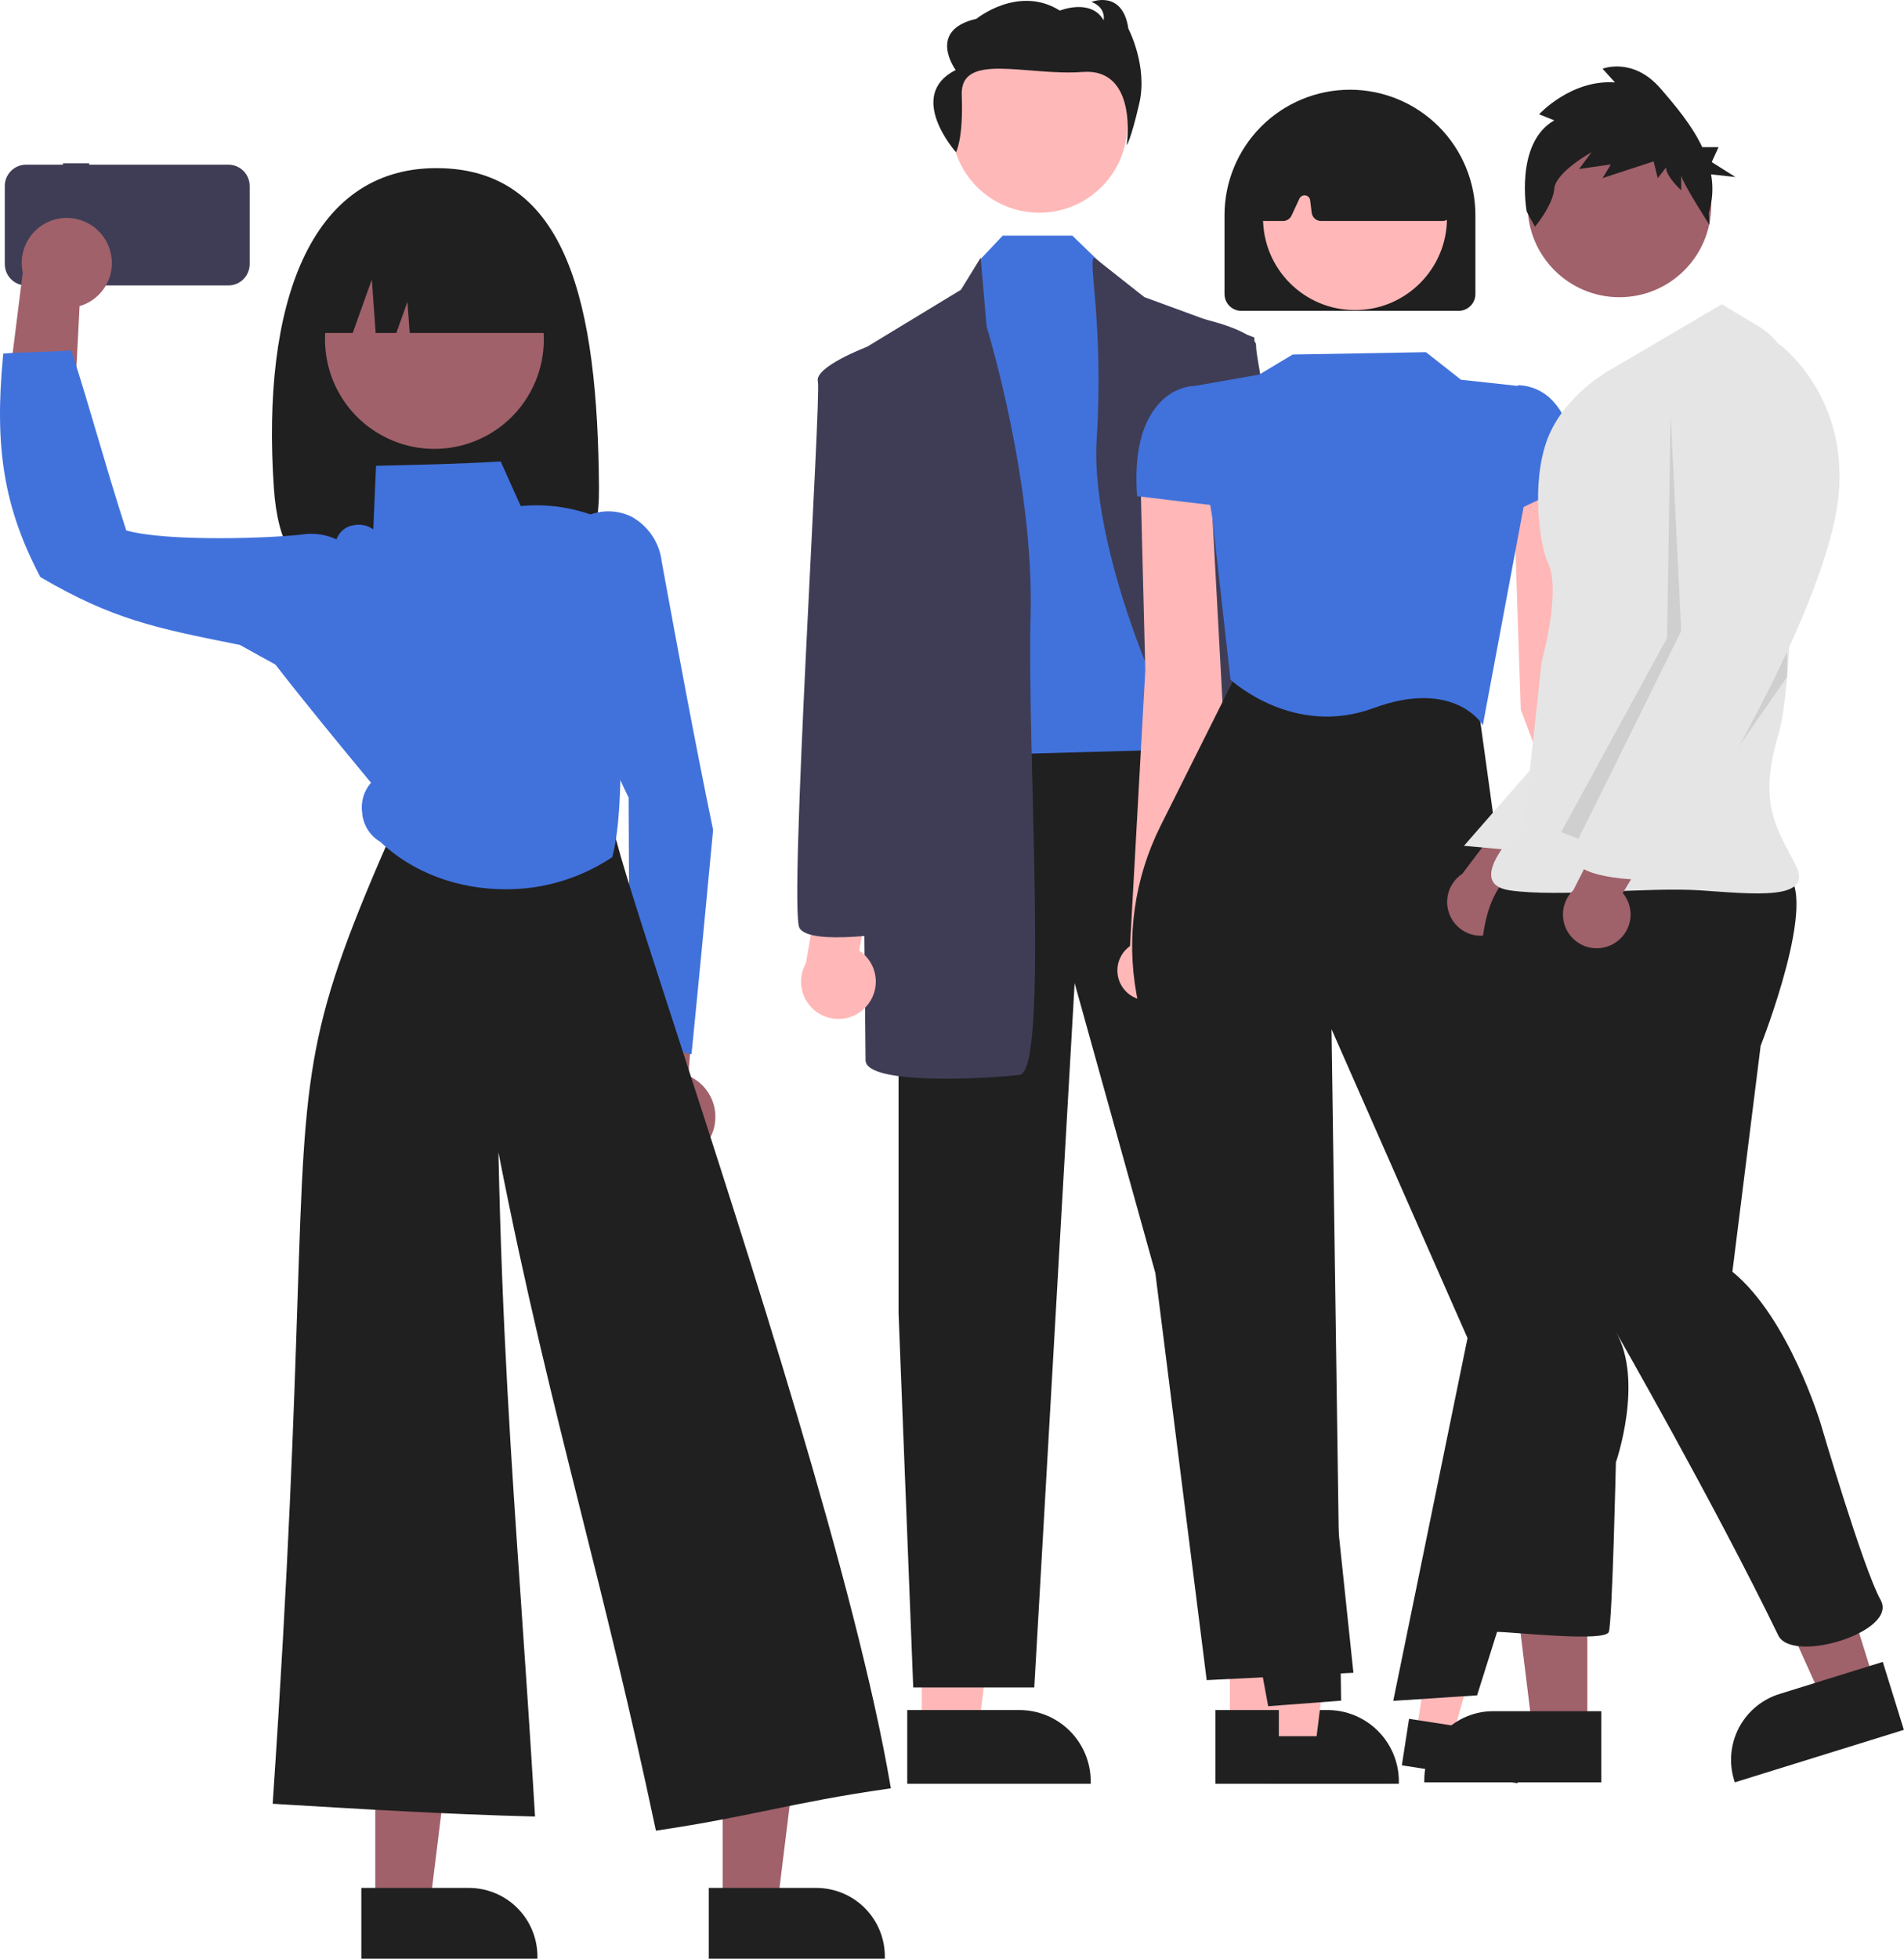 <svg width="487" height="501" viewBox="0 0 487 501" fill="none" xmlns="http://www.w3.org/2000/svg">
<path d="M314.574 442.1H329.13L336.055 385.955L314.572 385.956L314.574 442.1Z" fill="#FFB7B7"/>
<path d="M310.861 437.348L339.528 437.347H339.529C344.374 437.347 349.02 439.272 352.446 442.698C355.872 446.123 357.797 450.77 357.797 455.615V456.208L310.862 456.21L310.861 437.348Z" fill="#202020"/>
<path d="M235.763 442.1H250.319L257.243 385.955L235.76 385.956L235.763 442.1Z" fill="#FFB7B7"/>
<path d="M232.05 437.348L260.716 437.347H260.717C265.562 437.347 270.209 439.272 273.634 442.698C277.06 446.123 278.985 450.77 278.985 455.615V456.208L232.051 456.21L232.05 437.348Z" fill="#202020"/>
<path d="M229.832 187.638V335.879L233.585 431.579H264.547L274.867 251.438L295.508 325.559L308.644 429.702L346.173 427.826L320.841 187.638H229.832Z" fill="#202020"/>
<path d="M265.824 54.409C278.26 54.409 288.342 44.327 288.342 31.891C288.342 19.455 278.26 9.374 265.824 9.374C253.388 9.374 243.307 19.455 243.307 31.891C243.307 44.327 253.388 54.409 265.824 54.409Z" fill="#FFB8B8"/>
<path d="M256.468 60.275L250.473 66.606L244.844 193.268L311.458 191.391L295.508 80.68L281.435 67.193L274.294 60.275H256.468Z" fill="#4172DC"/>
<path d="M245.782 74.112L250.838 65.905L252.349 83.494C252.349 83.494 264.546 122.9 263.608 157.614C262.67 192.329 268.299 273.955 260.794 274.893C253.288 275.832 221.388 277.708 221.388 271.141C221.388 264.573 219.511 90.061 219.511 90.061L245.782 74.112Z" fill="#3F3D56"/>
<path d="M279.924 65.905L292.694 75.988L320.841 86.309C320.841 86.309 320.841 206.402 326.47 234.549C332.099 262.696 342.42 265.511 329.285 266.449C316.149 267.388 317.088 262.696 317.088 262.696C317.088 262.696 326.47 215.785 314.273 206.402C302.076 197.02 278.62 142.603 280.497 112.579C282.373 82.556 278.047 65.905 279.924 65.905Z" fill="#3F3D56"/>
<path d="M244.521 38.936C244.521 38.936 246.435 35.576 245.99 24.352C245.545 13.128 262.637 19.476 276.918 18.406C291.2 17.335 288.177 37.145 288.177 37.145C288.177 37.145 289.207 35.967 291.413 26.406C293.619 16.846 288.61 7.318 288.61 7.318C287.135 -2.729 279.185 0.491 279.185 0.491C283.014 1.982 282.279 5.169 282.279 5.169C279.038 -0.513 271.088 2.707 271.088 2.707C260.485 -3.947 249.739 4.815 249.739 4.815C236.93 7.722 244.442 17.908 244.442 17.908C231.56 24.418 244.521 38.936 244.521 38.936Z" fill="#202020"/>
<path d="M221.419 257.574C222.373 256.565 223.095 255.36 223.533 254.042C223.971 252.724 224.115 251.327 223.954 249.947C223.794 248.568 223.333 247.241 222.604 246.059C221.875 244.877 220.895 243.869 219.735 243.107L223.791 221.783L211.434 216.158L206.129 246.351C204.977 248.386 204.612 250.772 205.102 253.058C205.592 255.344 206.904 257.371 208.789 258.754C210.674 260.138 213 260.781 215.328 260.564C217.656 260.346 219.823 259.283 221.419 257.574Z" fill="#FFB7B7"/>
<path d="M224.202 90.062L221.711 88.726C221.711 88.726 208.252 93.815 209.191 97.568C210.129 101.321 201.685 232.673 204.5 237.364C207.314 242.056 229.832 238.303 229.832 238.303L224.202 90.062Z" fill="#3F3D56"/>
<path d="M331.31 248.731C330.225 247.864 329.344 246.77 328.727 245.525C328.111 244.281 327.776 242.916 327.744 241.528C327.712 240.14 327.985 238.761 328.543 237.49C329.102 236.219 329.932 235.085 330.976 234.169L324.009 213.612L335.469 206.331L344.901 235.5C346.323 237.356 347.015 239.669 346.845 242C346.676 244.332 345.657 246.521 343.982 248.152C342.307 249.783 340.091 250.742 337.756 250.849C335.42 250.956 333.127 250.202 331.31 248.731Z" fill="#FFB7B7"/>
<path d="M320.312 230.808C320.312 230.808 343.132 231.41 345.27 226.374C347.409 221.339 320.872 92.418 321.282 88.571C321.692 84.724 307.658 81.547 307.658 81.547L305.376 83.214L320.312 230.808Z" fill="#3F3D56"/>
<path d="M421.172 236.609L407.043 167.38L400.837 116.248L387.087 125.142L388.987 181.491L410.932 239.873C410.227 241.216 409.937 242.739 410.1 244.247C410.262 245.756 410.869 247.182 411.844 248.345C412.819 249.507 414.118 250.353 415.575 250.776C417.033 251.198 418.583 251.178 420.028 250.717C421.474 250.256 422.75 249.376 423.694 248.188C424.638 247.001 425.207 245.559 425.33 244.047C425.453 242.534 425.123 241.02 424.382 239.695C423.642 238.371 422.524 237.297 421.172 236.609Z" fill="#FFB7B7"/>
<path d="M289.031 241.962L292.942 171.414L291.646 119.923L309.824 126.724L312.858 182.749L299.636 243.702C300.529 244.929 301.037 246.393 301.096 247.909C301.155 249.425 300.761 250.925 299.965 252.216C299.17 253.508 298.008 254.535 296.628 255.164C295.247 255.794 293.711 255.999 292.214 255.754C290.716 255.508 289.326 254.823 288.219 253.785C287.112 252.747 286.339 251.404 285.998 249.925C285.657 248.447 285.763 246.9 286.303 245.482C286.843 244.064 287.793 242.839 289.031 241.962Z" fill="#FFB7B7"/>
<path d="M327.101 447.07H336.389L340.808 411.244L327.1 411.245L327.101 447.07Z" fill="#FFB7B7"/>
<path d="M324.732 444.038L343.023 444.037C346.115 444.037 349.081 445.265 351.267 447.451C353.453 449.637 354.681 452.602 354.681 455.694V456.073L324.732 456.074L324.732 444.038Z" fill="#202020"/>
<path d="M362.281 442.96L371.46 444.38L381.305 409.651L367.757 407.556L362.281 442.96Z" fill="#FFB7B7"/>
<path d="M360.403 439.601L378.48 442.397C381.535 442.87 384.278 444.537 386.104 447.031C387.93 449.526 388.69 452.644 388.218 455.699L388.16 456.073L358.563 451.495L360.403 439.601Z" fill="#202020"/>
<path d="M324.373 436.374L324.325 436.114L290.7 254.318C288.031 239.724 290.16 224.657 296.769 211.374L317.12 170.671L377.847 178.898L385.014 230.719L410.553 329.575L410.528 329.656L377.806 433.596L356.361 435.007L375.357 342.225L340.573 263.22L343.027 434.96L324.373 436.374Z" fill="#202020"/>
<path d="M379.261 185.53L378.86 184.902C378.788 184.789 371.411 173.675 351.338 181.095C330.847 188.672 314.969 174.039 314.811 173.89L314.733 173.816L310.092 132.454L304.614 98.876L322.052 95.817L330.626 90.673L364.718 90.066L373.69 97.122L388.419 98.727L389.767 129.323L389.761 129.356L379.261 185.53Z" fill="#4172DC"/>
<path d="M384.147 132.282V106.084L388.289 98.525L388.457 98.519C391.718 98.641 394.8 100.041 397.036 102.417C401.202 106.65 403.09 113.703 402.646 123.379L402.638 123.556L384.147 132.282Z" fill="#4172DC"/>
<path d="M311.952 129.434L290.841 126.901L290.825 126.658C290.104 116.13 291.942 108.316 296.286 103.431C298.466 100.819 301.559 99.135 304.937 98.721L305.059 98.715L310.773 103.911L311.952 129.434Z" fill="#4172DC"/>
<path d="M373.064 79.51H317.513C316.37 79.508 315.274 79.054 314.466 78.246C313.658 77.438 313.204 76.342 313.203 75.2V55.086C313.196 50.868 314.02 46.69 315.63 42.791C317.239 38.892 319.601 35.348 322.581 32.363C325.562 29.378 329.101 27.01 332.997 25.394C336.894 23.778 341.071 22.946 345.289 22.946C349.507 22.946 353.683 23.778 357.58 25.394C361.476 27.01 365.016 29.378 367.996 32.363C370.976 35.348 373.338 38.892 374.948 42.791C376.557 46.69 377.382 50.868 377.375 55.086V75.2C377.373 76.342 376.919 77.438 376.111 78.246C375.303 79.054 374.207 79.508 373.064 79.51Z" fill="#202020"/>
<path d="M346.578 79.312C359.57 79.312 370.102 68.78 370.102 55.788C370.102 42.795 359.57 32.263 346.578 32.263C333.586 32.263 323.054 42.795 323.054 55.788C323.054 68.78 333.586 79.312 346.578 79.312Z" fill="#FFB7B7"/>
<path d="M368.938 56.523H337.88C337.297 56.522 336.734 56.309 336.296 55.922C335.859 55.536 335.577 55.004 335.504 54.425L335.102 51.208C335.064 50.899 334.925 50.611 334.709 50.387C334.492 50.163 334.208 50.016 333.9 49.967C333.592 49.919 333.277 49.971 333.002 50.118C332.727 50.264 332.507 50.496 332.375 50.779L330.339 55.141C330.145 55.553 329.838 55.902 329.454 56.147C329.07 56.391 328.624 56.522 328.169 56.523H323.451C323.118 56.523 322.788 56.453 322.482 56.318C322.177 56.183 321.903 55.986 321.679 55.739C321.455 55.492 321.284 55.201 321.179 54.884C321.074 54.568 321.036 54.232 321.068 53.9L322.928 34.47C322.968 34.055 323.115 33.656 323.355 33.315C323.594 32.973 323.919 32.699 324.296 32.52C338.52 25.88 352.943 25.889 367.167 32.545C367.528 32.715 367.84 32.972 368.077 33.293C368.314 33.614 368.466 33.989 368.522 34.383L371.308 53.788C371.357 54.128 371.332 54.474 371.236 54.803C371.139 55.133 370.973 55.437 370.748 55.697C370.523 55.956 370.245 56.164 369.933 56.307C369.621 56.449 369.281 56.523 368.938 56.523Z" fill="#202020"/>
<path d="M381.717 238.809C382.901 238.39 383.979 237.717 384.875 236.836C385.77 235.955 386.462 234.889 386.901 233.712C387.34 232.535 387.515 231.276 387.415 230.024C387.315 228.772 386.941 227.557 386.321 226.465L406.456 203.512L390.738 201.343L374.027 223.473C372.261 224.637 370.984 226.408 370.437 228.451C369.891 230.494 370.112 232.666 371.06 234.557C372.008 236.447 373.616 237.924 375.581 238.708C377.545 239.492 379.728 239.528 381.717 238.809Z" fill="#9F616A"/>
<path d="M406 442.234L391.957 442.233L385.276 388.067L406.003 388.068L406 442.234Z" fill="#9F616A"/>
<path d="M409.581 455.847L364.301 455.845V455.272C364.301 450.598 366.158 446.115 369.463 442.81C372.768 439.505 377.251 437.648 381.925 437.648H381.926L409.582 437.649L409.581 455.847Z" fill="#202020"/>
<path d="M479.511 430.482L466.099 434.646L443.656 384.897L463.451 378.752L479.511 430.482Z" fill="#9F616A"/>
<path d="M486.968 442.42L443.724 455.846L443.554 455.299C442.168 450.835 442.612 446.004 444.788 441.867C446.965 437.73 450.695 434.628 455.159 433.241L455.16 433.241L481.572 425.041L486.968 442.42Z" fill="#202020"/>
<path d="M395.246 192.506L374.448 216.325L390.73 217.79L395.246 192.506Z" fill="#E6E6E6"/>
<path d="M387.12 223.208C387.12 223.208 379.895 226.82 378.992 243.075C378.089 259.33 381.702 301.775 381.702 301.775C381.702 301.775 378.09 320.738 381.702 337.895C385.313 355.052 378.09 417.358 382.605 417.358C387.12 417.358 410.598 420.067 411.501 417.358C412.404 414.648 413.307 374.013 413.307 374.013C413.307 374.013 420.531 353.243 413.307 340.605C413.307 340.605 438.531 384.649 454.846 418.264C458.416 425.62 485.548 417.36 481.033 409.233C476.518 401.106 465.682 364.082 465.682 364.082C465.682 364.082 457.555 336.991 443.107 325.252L450.332 267.459C450.332 267.459 465.683 228.629 456.654 223.211C447.626 217.793 387.12 223.208 387.12 223.208Z" fill="#202020"/>
<path d="M414.209 76.015C427.176 76.015 437.687 65.504 437.687 52.537C437.687 39.57 427.176 29.059 414.209 29.059C401.242 29.059 390.731 39.57 390.731 52.537C390.731 65.504 401.242 76.015 414.209 76.015Z" fill="#A0616A"/>
<path d="M440.397 77.821L411.209 94.978C411.209 94.978 400.033 101.272 395.859 112.135C391.409 123.713 393.995 140.014 395.859 143.741C399.47 150.965 394.344 169.026 394.344 169.026L389.829 210.564C389.829 210.564 373.575 225.915 386.217 227.721C398.859 229.527 421.434 226.818 434.98 227.721C448.525 228.624 463.876 230.431 459.361 221.398C454.846 212.366 449.428 206.047 454.846 187.99C459.086 173.857 458.902 121.016 458.622 98.701C458.584 95.637 457.762 92.633 456.235 89.976C454.707 87.319 452.526 85.096 449.897 83.52L440.397 77.821Z" fill="#E5E5E5"/>
<path opacity="0.1" d="M427.307 106.268L430.016 161.351L403.762 214.517L399.31 212.823L426.4 163.157L427.307 106.268Z" fill="black"/>
<path opacity="0.1" d="M457.103 173.089V166.767L426.404 217.337L457.103 173.089Z" fill="black"/>
<path d="M397.546 30.787L393.668 29.236C393.668 29.236 401.785 20.301 413.074 21.078L409.899 17.581C409.899 17.581 417.661 14.473 424.719 22.631C428.429 26.919 432.721 31.96 435.399 37.638H439.556L437.821 41.458L443.893 45.279L437.661 44.595C438.251 47.893 438.049 51.284 437.071 54.489L437.242 57.508C437.242 57.508 430.015 46.324 430.015 44.773V48.658C430.015 48.658 426.133 45.161 426.133 42.831L424.016 45.55L422.957 41.278L409.901 45.55L412.017 42.052L403.899 43.218L407.075 38.946C407.075 38.946 397.901 43.995 397.548 48.269C397.196 52.543 392.609 57.981 392.609 57.981L390.492 54.096C390.492 54.096 387.317 36.615 397.546 30.787Z" fill="#202020"/>
<path d="M412.736 241.365C413.827 240.742 414.768 239.888 415.493 238.862C416.218 237.836 416.709 236.664 416.932 235.428C417.155 234.192 417.105 232.922 416.784 231.708C416.463 230.493 415.88 229.364 415.075 228.399L430.816 202.236L414.963 202.892L402.445 227.637C400.915 229.096 399.972 231.065 399.796 233.173C399.621 235.28 400.224 237.379 401.493 239.071C402.761 240.763 404.606 241.932 406.679 242.354C408.751 242.777 410.906 242.425 412.736 241.365Z" fill="#9F616A"/>
<path d="M448.525 89.562L455.298 88.208C455.298 88.208 475.615 103.108 469.294 132.907C462.973 162.706 434.98 207.857 434.98 207.857C434.98 207.857 428.657 215.985 426.852 217.79C425.048 219.596 421.434 217.79 423.241 220.5C425.047 223.209 420.531 225.014 420.531 225.014C420.531 225.014 400.665 225.015 402.471 217.79C404.277 210.566 434.98 159.09 434.98 159.09L430.465 111.231C430.465 111.231 426.852 87.756 448.525 89.562Z" fill="#E5E5E5"/>
<path d="M16.107 41.77V42.114H6.678C5.231 42.114 3.843 42.689 2.82 43.712C1.796 44.736 1.221 46.124 1.221 47.571V67.547C1.221 68.994 1.796 70.382 2.82 71.406C3.843 72.429 5.231 73.004 6.678 73.004H58.404C59.851 73.004 61.239 72.429 62.263 71.406C63.286 70.382 63.861 68.994 63.861 67.547V47.571C63.861 46.124 63.286 44.736 62.263 43.712C61.239 42.689 59.851 42.114 58.404 42.114H22.818V41.77L16.107 41.77Z" fill="#3F3D56"/>
<path d="M153.208 124.738C153.427 154.218 134.591 149.759 111.625 149.759C88.66 149.759 72.045 154.15 70.043 124.738C66.861 78 79.137 43 111.625 43C145.233 43 152.861 78 153.208 124.738Z" fill="#202020"/>
<path d="M27.431 62.209C28.173 63.71 28.577 65.356 28.614 67.03C28.651 68.705 28.321 70.367 27.646 71.9C26.972 73.433 25.969 74.799 24.709 75.902C23.449 77.006 21.963 77.82 20.354 78.287L18.259 118.944L1.221 106.403L5.823 69.717C5.218 66.963 5.644 64.083 7.02 61.622C8.397 59.161 10.628 57.291 13.292 56.365C15.955 55.44 18.866 55.523 21.472 56.6C24.078 57.677 26.198 59.673 27.431 62.209Z" fill="#A0616A"/>
<path d="M181.074 291.977C181.998 290.58 182.605 288.998 182.852 287.341C183.099 285.685 182.98 283.994 182.503 282.389C182.026 280.784 181.203 279.302 180.091 278.049C178.98 276.797 177.607 275.803 176.07 275.138L179.09 234.539L160.614 244.843L160.578 281.817C159.632 284.473 159.694 287.384 160.751 289.998C161.808 292.612 163.787 294.748 166.313 296C168.84 297.253 171.738 297.535 174.458 296.793C177.179 296.051 179.532 294.338 181.074 291.977Z" fill="#A0616A"/>
<path d="M95.985 487.409L109.952 487.408L116.596 433.535L95.982 433.536L95.985 487.409Z" fill="#A0616A"/>
<path d="M92.422 482.849L119.928 482.848H119.929C122.231 482.848 124.51 483.301 126.637 484.182C128.764 485.063 130.696 486.354 132.324 487.982C133.952 489.609 135.243 491.542 136.124 493.668C137.005 495.795 137.458 498.075 137.458 500.376V500.946L92.423 500.948L92.422 482.849Z" fill="#202020"/>
<path d="M184.846 487.409L198.813 487.408L205.458 433.535L184.844 433.536L184.846 487.409Z" fill="#A0616A"/>
<path d="M181.284 482.849L208.79 482.848H208.791C211.093 482.848 213.372 483.301 215.499 484.182C217.626 485.063 219.558 486.354 221.186 487.982C222.813 489.609 224.105 491.542 224.986 493.668C225.866 495.795 226.32 498.075 226.32 500.376V500.946L181.285 500.948L181.284 482.849Z" fill="#202020"/>
<path d="M176.874 269.608L176.268 269.498C171.18 268.576 166.031 267.645 161.504 266.672L161.056 266.575L161.054 266.116C160.976 245.466 160.899 224.82 160.784 203.986C149.971 182.191 145.425 157.82 147.654 133.593L147.679 133.337L147.889 133.187C149.86 131.818 152.159 130.999 154.551 130.814C156.943 130.629 159.341 131.085 161.499 132.134C163.61 133.288 165.414 134.929 166.761 136.922C168.109 138.915 168.96 141.2 169.245 143.589C173.362 166.027 177.624 189.262 182.378 212.159L182.395 212.242L182.387 212.328C180.626 231.001 178.805 250.31 176.936 268.994L176.874 269.608Z" fill="#4172DC"/>
<path d="M167.769 468.208L167.658 467.683C161.124 436.777 154.817 411.609 148.717 387.269C141.407 358.1 134.48 330.46 127.487 294.692C128.447 339.798 130.678 372.204 133.242 409.453C134.4 426.273 135.597 443.666 136.812 463.97L136.849 464.589L136.229 464.574C114.37 464.014 91.974 462.663 70.315 461.358L69.742 461.324L69.781 460.751C73.881 400.309 75.166 361.034 76.104 332.356C78.084 271.852 78.388 262.552 100.926 211.347C101.78 209.404 106.877 203.665 112.48 204.539L156.823 211.44L156.9 211.831C158.152 218.133 164.361 237.258 172.955 263.728C191.326 320.314 219.09 405.827 227.763 456.799L227.861 457.377L227.281 457.459C214.684 459.249 205.617 461.114 196.849 462.916C188.554 464.623 179.976 466.386 168.3 468.128L167.769 468.208Z" fill="#202020"/>
<path d="M129.23 227.435C117.395 227.436 105.697 223.33 97.311 215.334C96.001 214.572 94.892 213.505 94.08 212.225C93.267 210.945 92.774 209.488 92.642 207.978C92.427 206.594 92.517 205.18 92.907 203.835C93.296 202.49 93.975 201.246 94.896 200.191C86.674 190.239 78.186 179.954 70.06 169.48L69.835 169.191L70.096 168.695C75.412 158.537 80.909 148.035 86.189 137.657C86.556 136.752 87.161 135.964 87.939 135.374C88.718 134.785 89.641 134.416 90.611 134.308C91.454 134.149 92.32 134.163 93.157 134.35C93.995 134.537 94.785 134.893 95.48 135.396L95.49 135.144C95.711 129.89 95.932 124.637 96.158 119.657L96.183 119.125L96.715 119.113C106.866 118.889 117.362 118.657 127.673 118.046L128.065 118.022L133.179 129.429C141.484 128.623 149.841 130.319 157.175 134.3L157.513 134.48L157.474 134.861C155.417 154.465 155.864 174.252 158.805 193.743C158.645 202.642 158.474 211.738 156.668 218.989L156.615 219.2L156.435 219.323C148.375 224.671 138.903 227.496 129.23 227.435Z" fill="#4172DC"/>
<path d="M85.667 177.947L84.986 177.634C77.034 173.645 69.056 169.219 61.342 164.939L60.276 164.731C39.964 160.654 28.775 158.408 10.45 147.662L10.309 147.579L10.234 147.434C1.058 129.906 -1.502 114.584 0.79 90.902L0.836 90.427L1.311 90.389C3.297 90.228 6.535 90.12 9.666 90.015C12.712 89.914 15.862 89.808 17.793 89.657L18.241 89.622L18.38 90.049C20.781 97.464 22.821 104.382 24.981 111.706C27.201 119.234 29.495 127.016 32.29 135.661C42.522 138.602 69.953 137.723 78.482 136.561C81.033 136.374 83.59 136.83 85.919 137.889C88.247 138.947 90.272 140.574 91.808 142.62L91.966 142.818L91.925 143.069C90.047 154.528 87.891 166.055 85.806 177.203L85.667 177.947Z" fill="#4172DC"/>
<path d="M135.666 100.242C143.079 86.683 138.095 69.681 124.535 62.269C110.975 54.856 93.974 59.84 86.562 73.399C79.149 86.959 84.132 103.961 97.692 111.373C111.252 118.786 128.254 113.802 135.666 100.242Z" fill="#A0616A"/>
<path d="M79.157 85.152H90.224L95.106 71.481L96.082 85.152H101.372L104.22 77.177L104.79 85.152H144.094C144.094 77.296 140.973 69.762 135.418 64.207C129.864 58.653 122.329 55.532 114.474 55.532H108.777C100.921 55.532 93.387 58.653 87.832 64.207C82.278 69.762 79.157 77.296 79.157 85.152Z" fill="#202020"/>
</svg>
